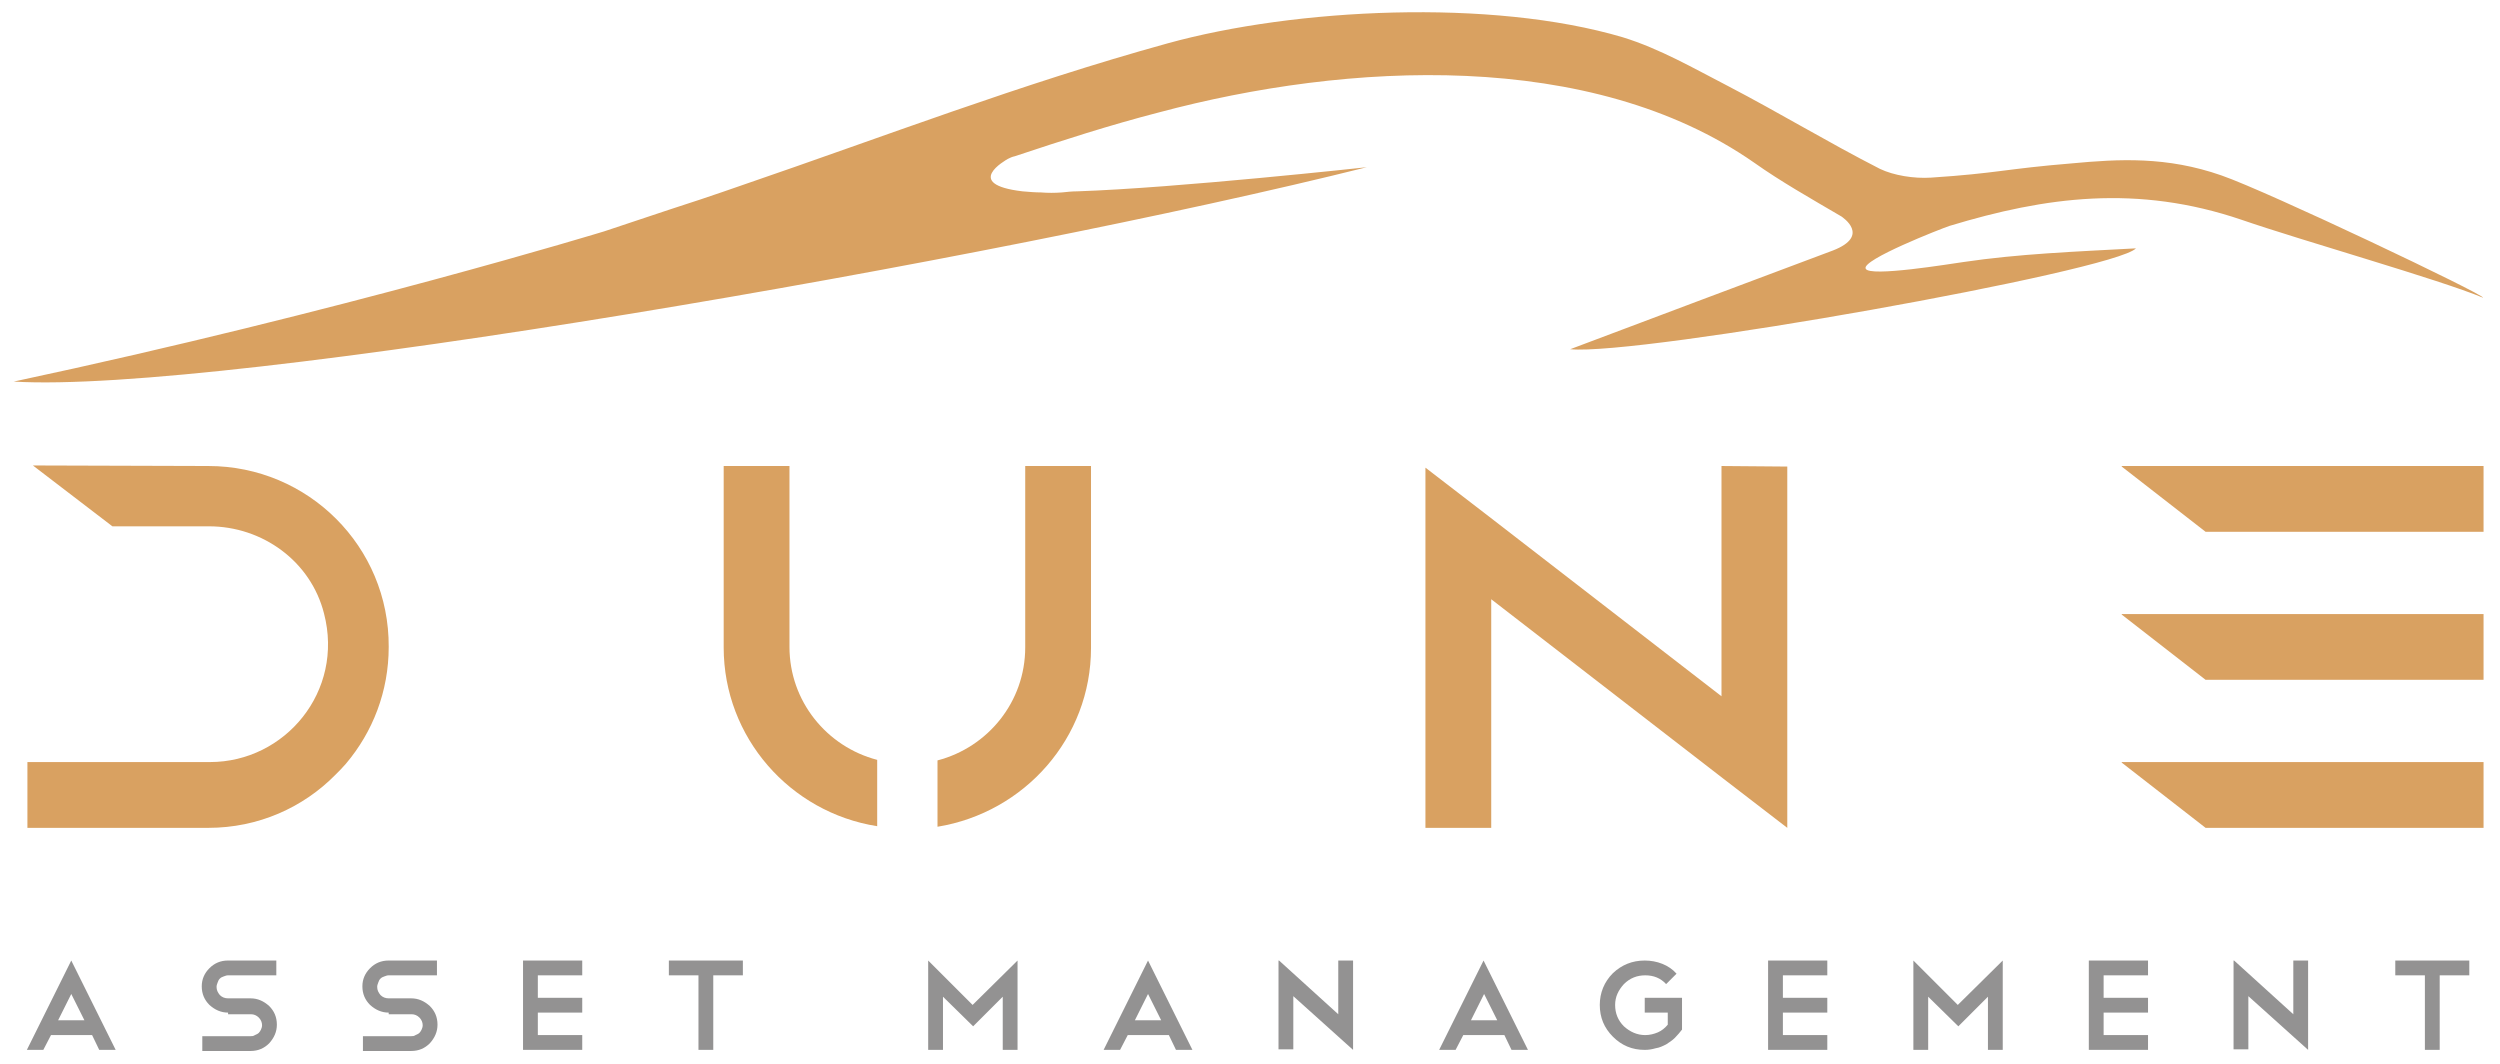 <svg xmlns="http://www.w3.org/2000/svg" xmlns:xlink="http://www.w3.org/1999/xlink" id="Layer_1" x="0px" y="0px" viewBox="0 0 456 194" style="enable-background:new 0 0 456 194;" xml:space="preserve"> <style type="text/css"> .st0{fill:#939292;} .st1{fill-rule:evenodd;clip-rule:evenodd;fill:#D9A161;} .st2{fill:#D9A161;} </style> <path class="st0" d="M16.8,188.8H9.3l-1.4,2.7h-3l8.1-16.3l8.1,16.3h-3L16.8,188.8z M10.6,186.1h4.8l-2.4-4.8L10.6,186.1z"></path> <path class="st0" d="M41.6,184.7c-1.3,0-2.4-0.5-3.4-1.4c-0.9-0.9-1.4-2-1.4-3.4c0-1.3,0.5-2.4,1.4-3.3c0.9-0.9,2-1.4,3.4-1.4h8.8 v2.7h-8.8c-0.3,0-0.5,0.1-0.8,0.2c-0.3,0.1-0.5,0.2-0.7,0.4c-0.2,0.2-0.3,0.4-0.4,0.7c-0.1,0.3-0.2,0.5-0.2,0.8c0,0.6,0.2,1,0.6,1.5 c0.4,0.4,0.9,0.6,1.5,0.6h4.1c1.3,0,2.4,0.5,3.4,1.4c0.9,0.9,1.4,2,1.4,3.4c0,1.3-0.5,2.4-1.4,3.4c-0.9,0.9-2,1.4-3.4,1.4h-8.8v-2.7 h8.8c0.3,0,0.5,0,0.8-0.2c0.2-0.1,0.5-0.2,0.7-0.4c0.2-0.2,0.3-0.4,0.4-0.6c0.1-0.2,0.2-0.5,0.2-0.8c0-0.5-0.2-1-0.6-1.4 c-0.4-0.4-0.9-0.6-1.4-0.6H41.6z"></path> <path class="st0" d="M70.9,184.7c-1.3,0-2.4-0.5-3.4-1.4c-0.9-0.9-1.4-2-1.4-3.4c0-1.3,0.5-2.4,1.4-3.3c0.9-0.9,2-1.4,3.4-1.4h8.8 v2.7h-8.8c-0.3,0-0.5,0.1-0.8,0.2c-0.3,0.1-0.5,0.2-0.7,0.4c-0.2,0.2-0.3,0.4-0.4,0.7c-0.1,0.3-0.2,0.5-0.2,0.8c0,0.6,0.2,1,0.6,1.5 c0.4,0.4,0.9,0.6,1.5,0.6h4.1c1.3,0,2.4,0.5,3.4,1.4c0.9,0.9,1.4,2,1.4,3.4c0,1.3-0.5,2.4-1.4,3.4c-0.9,0.9-2,1.4-3.4,1.4h-8.8v-2.7 h8.8c0.3,0,0.5,0,0.8-0.2c0.2-0.1,0.5-0.2,0.7-0.4c0.2-0.2,0.3-0.4,0.4-0.6c0.1-0.2,0.2-0.5,0.2-0.8c0-0.5-0.2-1-0.6-1.4 c-0.4-0.4-0.9-0.6-1.4-0.6H70.9z"></path> <path class="st0" d="M106.2,175.2v2.7h-8.1v4.1h8.1v2.7h-8.1v4.1h8.1v2.7H95.4v-16.3H106.2z"></path> <path class="st0" d="M121.9,175.2h13.6v2.7h-5.4v13.6h-2.7v-13.6h-5.4V175.2z"></path> <path class="st0" d="M172,181.8v9.7h-2.7v-16.3l8.1,8.1l8.2-8.1v16.3h-2.7v-9.7l-5.4,5.4L172,181.8z"></path> <path class="st0" d="M213.2,188.8h-7.5l-1.4,2.7h-3l8.1-16.3l8.1,16.3h-3L213.2,188.8z M207,186.1h4.8l-2.4-4.8L207,186.1z"></path> <path class="st0" d="M233.3,175.2l10.8,9.8v-9.8h2.7v16.3v0v0l-10.9-9.8v9.7h-2.7V175.2z"></path> <path class="st0" d="M274.4,188.8h-7.5l-1.4,2.7h-3l8.1-16.3l8.1,16.3h-3L274.4,188.8z M268.3,186.1h4.8l-2.4-4.8L268.3,186.1z"></path> <path class="st0" d="M300,175.2c1.1,0,2.2,0.2,3.2,0.6c1,0.4,1.9,1,2.6,1.8l-1.9,1.9c-1-1.1-2.3-1.6-3.8-1.6c-1.5,0-2.8,0.5-3.9,1.6 c-1,1.1-1.6,2.3-1.6,3.8c0,1.5,0.5,2.8,1.6,3.9c1.1,1,2.4,1.6,3.9,1.6c0.8,0,1.6-0.2,2.3-0.5c0.7-0.3,1.3-0.8,1.8-1.4v-2.2H300V182 h6.8v5.8c-0.4,0.5-0.8,1-1.3,1.5c-0.5,0.5-1,0.8-1.6,1.2c-0.6,0.3-1.2,0.6-1.9,0.7c-0.7,0.2-1.3,0.3-2,0.3c-2.3,0-4.2-0.8-5.8-2.4 c-1.6-1.6-2.4-3.5-2.4-5.8c0-2.2,0.8-4.2,2.4-5.8C295.8,176,297.7,175.2,300,175.2z"></path> <path class="st0" d="M333.3,175.2v2.7h-8.1v4.1h8.1v2.7h-8.1v4.1h8.1v2.7h-10.8v-16.3H333.3z"></path> <path class="st0" d="M351.7,181.8v9.7H349v-16.3l8.1,8.1l8.2-8.1v16.3h-2.7v-9.7l-5.4,5.4L351.7,181.8z"></path> <path class="st0" d="M391.8,175.2v2.7h-8.1v4.1h8.1v2.7h-8.1v4.1h8.1v2.7H381v-16.3H391.8z"></path> <path class="st0" d="M407.5,175.2l10.8,9.8v-9.8h2.7v16.3v0v0l-10.9-9.8v9.7h-2.7V175.2z"></path> <path class="st0" d="M436.8,175.2h13.6v2.7h-5.4v13.6h-2.7v-13.6h-5.4V175.2z"></path> <path class="st1" d="M355.6,41.2c17.5-5.3,34.2-7.6,53.3-1.1c11,3.8,36.1,10.9,44,14.2c0.4-0.5-39.3-19.4-47.7-22.3 c-10-3.5-18.7-3-27.3-2.2c-12.2,1-13.5,1.8-25.7,2.6c-3.1,0.2-6.8-0.4-9.3-1.6c-9.4-4.8-18.3-10.2-27.7-15.1 c-6.2-3.2-12.4-6.8-19.2-8.9c-24-7.1-59.8-5.3-83,1.1c-26.8,7.4-51.7,17-77.7,25.9c-4.3,1.5-2.6,0.9-7.6,2.6l-5.5,1.8l-12,4 c0,0-47.7,14.6-107.7,27.4c38,2.3,178.8-22.1,246.8-39.1c0,0-34.7,3.8-52.8,4.4c-0.9,0-1.9,0.1-2.8,0.2c-1.3,0.1-2.6,0.1-3.8,0 c0,0,0,0,0,0c-1.1,0-2.2-0.1-3.4-0.2c-11-1.3-3-5.7-2.7-5.9c0.4-0.2,0.8-0.4,1.3-0.5c8.7-2.9,17.4-5.7,26.3-8 c34.4-9.2,78.8-11.6,108.6,9.2c4.8,3.4,10.1,6.4,15.9,9.8c0.1,0.1,5.4,3.5-1.6,6.2c-16,6-31.2,11.7-47.9,18 c12.7,1.2,99.2-14.2,103.2-18.4c-11.1,0.6-21.4,1-31.5,2.5c-2.2,0.3-17.2,2.8-17.8,1.2C339.5,47.4,354.1,41.7,355.6,41.2z"></path> <path class="st2" d="M326,85.1V151l-11.7-9L272,109.3V151h-12V85.3l11.7,9L314,127V85L326,85.1z"></path> <g> <path class="st2" d="M160,138.6c-9.2-2.4-16-10.7-16-20.6V85h-12v33.1c0,16.4,12.1,30.1,28,32.6V138.6z"></path> <path class="st2" d="M187,85v33.1c0,9.9-6.8,18.2-16,20.6v12.1c15.9-2.6,28-16.2,28-32.6V85H187z"></path> </g> <g> <polygon class="st2" points="387,85 387,85.1 402.3,97 453,97 453,85 "></polygon> <polygon class="st2" points="387,112 387,112.1 402.3,124 453,124 453,112 "></polygon> <polygon class="st2" points="387,139 387,139.1 402.3,151 453,151 453,139 "></polygon> </g> <path class="st2" d="M38,85L6,84.9L20.5,96h17.6c9.8,0,18.6,6.4,21,15.9C62.8,126.1,52,139,38.3,139H5v12h33 c9.1,0,17.3-3.7,23.2-9.7c0.7-0.7,1.3-1.3,1.9-2c4.9-5.8,7.8-13.2,7.8-21.3C71,99.7,56.2,85,38,85z"></path> </svg>